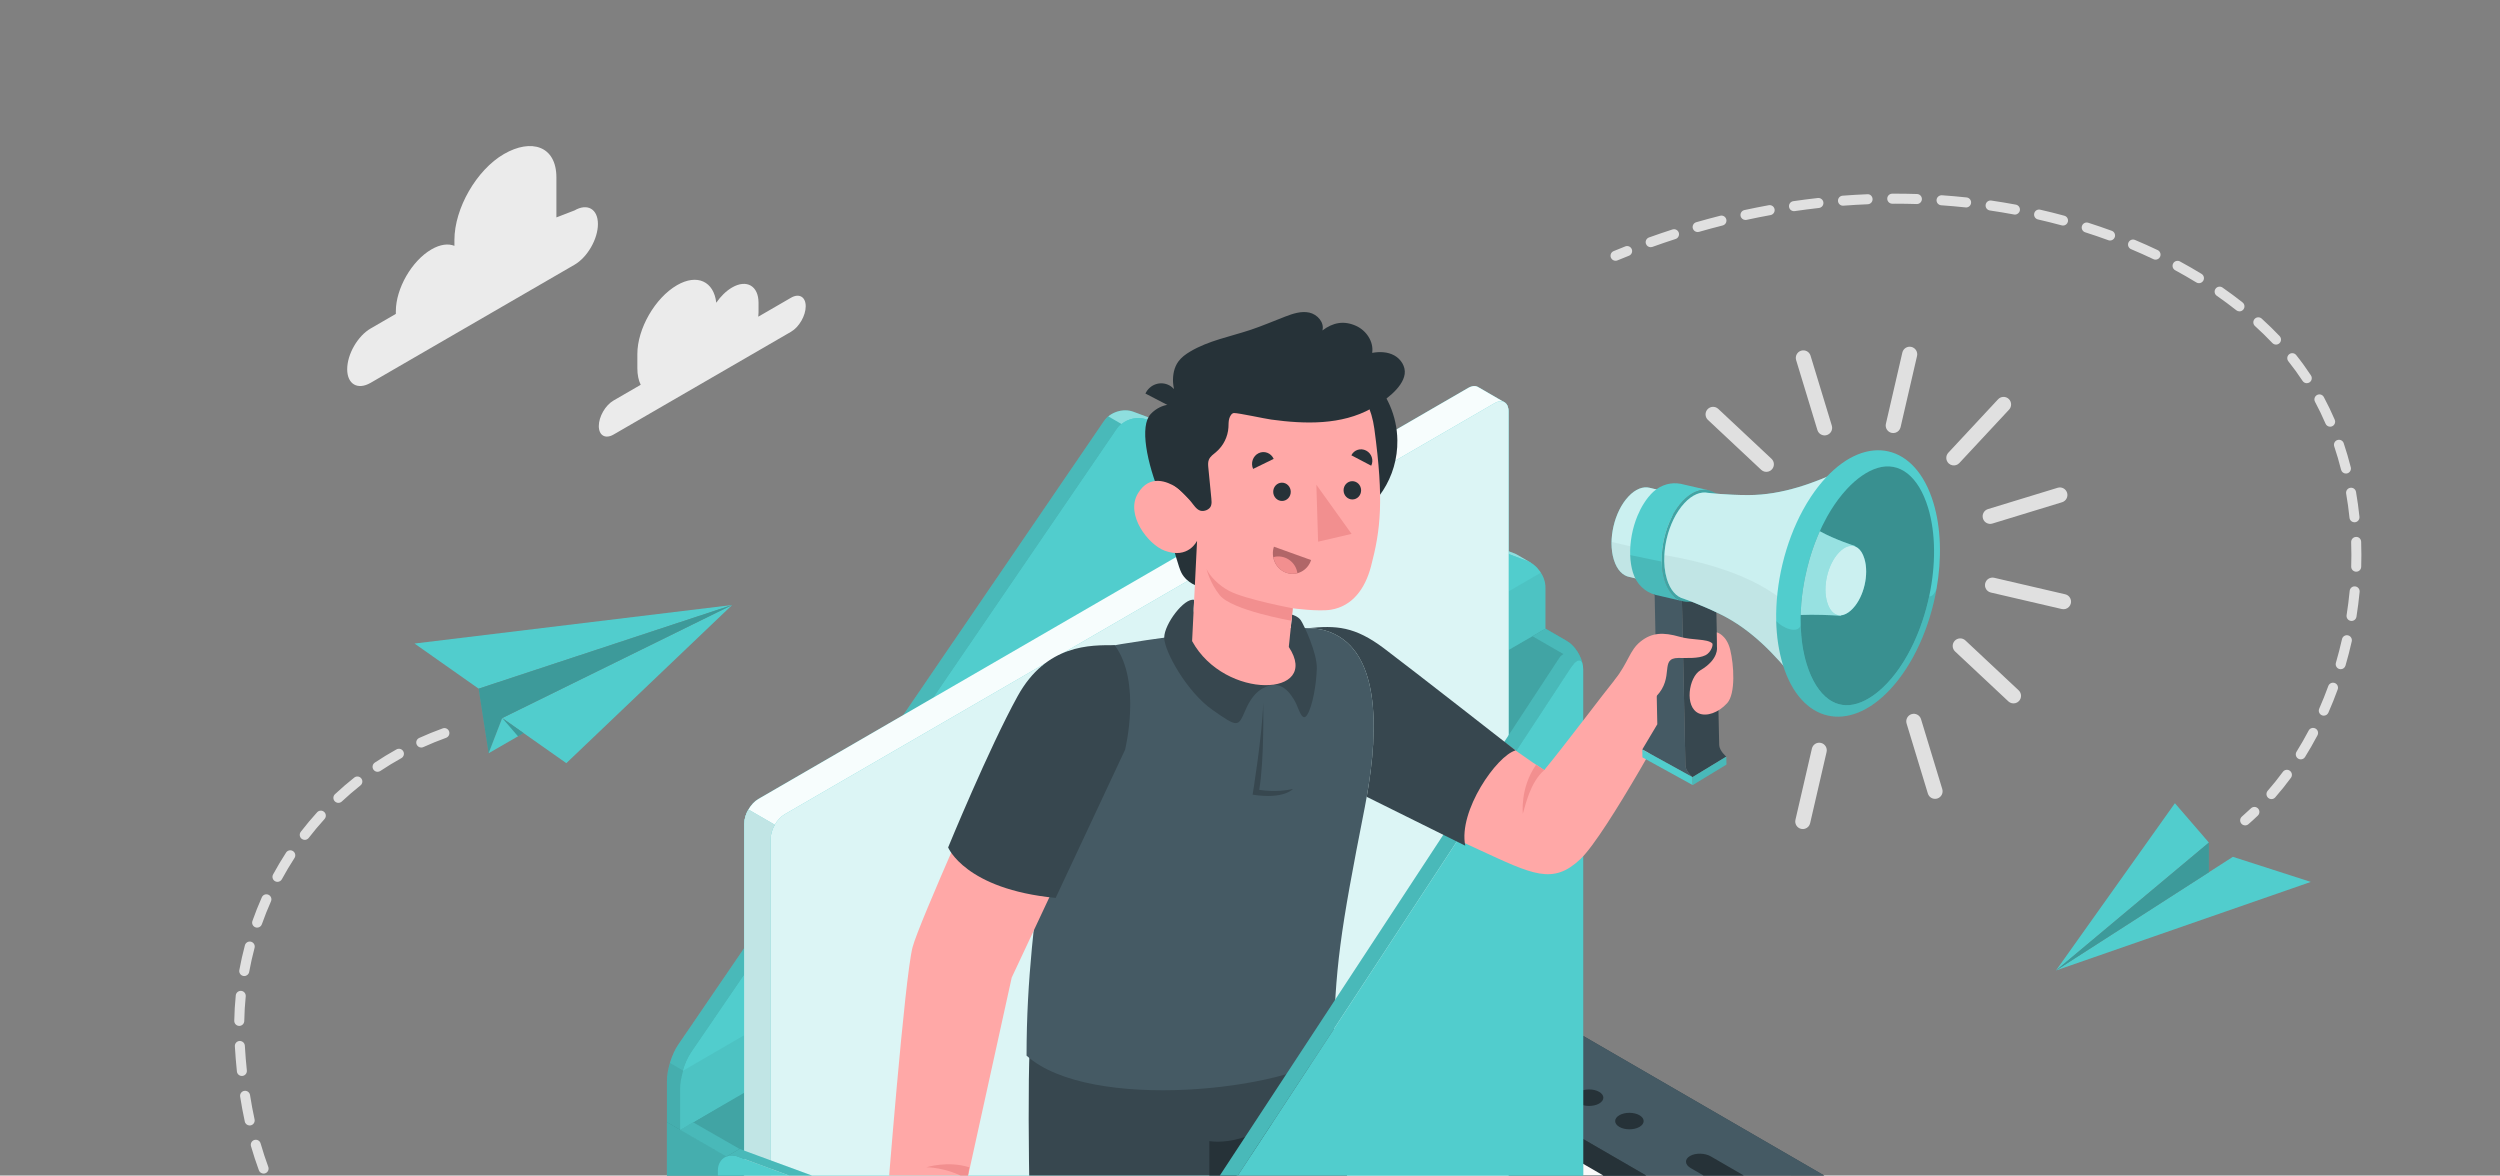 <svg width="319" height="150" viewBox="0 0 319 150" fill="none" xmlns="http://www.w3.org/2000/svg">
    <rect x="0" y="0" width="319" height="150" fill="#808080" stroke="none"/>
    <g clip-path="url(#clip0_391_1292)">
        <path d="M106.438 279.459L24.31 232.003C22.578 230.999 22.578 229.373 24.31 228.369L190.986 131.875C192.718 130.872 195.527 130.872 197.259 131.875L279.388 179.332C281.12 180.335 281.12 181.962 279.388 182.965L112.712 279.459C110.979 280.463 108.17 280.463 106.438 279.459Z" fill="#E0E0E0"/>
        <path d="M100.934 37.99L96.754 40.411C96.774 40.224 96.789 40.038 96.789 39.856V38.642C96.789 36.48 95.276 35.604 93.41 36.685C92.654 37.122 91.958 37.816 91.395 38.628C91.09 35.91 88.964 34.897 86.381 36.392C83.59 38.009 81.326 41.942 81.326 45.176V46.994C81.326 47.831 81.48 48.537 81.754 49.099L78.282 51.11C77.246 51.71 76.407 53.168 76.407 54.367C76.407 55.566 77.246 56.052 78.282 55.453L100.934 42.334C101.97 41.734 102.809 40.276 102.809 39.077C102.809 37.877 101.97 37.391 100.934 37.99Z" fill="#EBEBEB"/>
        <path d="M73.302 26.852L70.997 27.742V22.646C70.997 18.607 67.785 17.638 64.298 19.658C60.81 21.678 57.983 26.59 57.983 30.629V31.369C57.192 31.052 56.17 31.175 55.053 31.822C52.543 33.275 50.509 36.81 50.509 39.717V40.053L47.294 41.915C45.642 42.872 44.302 45.2 44.302 47.114C44.302 49.028 45.642 49.804 47.294 48.847L73.303 33.784C74.955 32.827 76.295 30.499 76.295 28.585C76.295 26.671 74.955 25.895 73.302 26.852Z" fill="#EBEBEB"/>
        <path d="M29.74 228.973L106.099 273.188C108.577 274.624 111.497 274.654 114.065 273.338L267.795 184.299C270.217 182.896 272.18 179.759 272.181 177.291C272.182 174.824 270.219 171.687 267.797 170.285L191.721 126.225C189.309 124.827 185.363 124.827 182.95 126.225L29.74 214.959C27.319 216.362 25.355 219.499 25.355 221.966C25.355 224.433 27.319 227.571 29.74 228.973Z" fill="#37474F"/>
        <path d="M107.915 265.31C110.042 266.541 113.522 266.541 115.648 265.31L267.815 177.182C271.087 175.288 271.087 172.187 267.815 170.292L191.727 126.225C189.316 124.827 185.369 124.827 182.957 126.225L29.747 214.959C27.336 216.356 27.336 218.642 29.747 220.039L107.915 265.31Z" fill="#455A64"/>
        <path d="M115.305 256.437C117.606 257.77 121.338 257.77 123.639 256.437L254.574 180.604C256.875 179.271 256.875 177.11 254.574 175.777L182.997 134.327C180.705 132.999 176.954 132.999 174.663 134.327L43.727 210.16C41.435 211.488 41.435 213.66 43.727 214.987L115.305 256.437Z" fill="#37474F"/>
        <path d="M179.083 133.345C180.508 133.38 181.915 133.7 182.997 134.327L254.574 175.777C256.875 177.11 256.875 179.272 254.574 180.604L240.386 188.822L179.083 149.553V133.345Z" fill="#263238"/>
        <path d="M174.613 137.465C176.905 136.137 180.655 136.137 182.947 137.465L254.525 178.915C254.98 179.178 255.338 179.476 255.613 179.791C255.345 180.083 255 180.358 254.574 180.603L123.639 256.436C121.338 257.769 117.606 257.769 115.305 256.436L43.727 214.987C43.278 214.726 42.919 214.433 42.647 214.121C42.913 213.825 43.25 213.546 43.678 213.298L174.613 137.465Z" fill="#FAFAFA"/>
        <path d="M228.41 156.39L215.725 149.043C214.968 148.604 214.93 147.915 215.64 147.505C216.35 147.093 217.54 147.115 218.296 147.554L230.982 154.901C231.738 155.339 231.776 156.028 231.066 156.439C230.356 156.85 229.168 156.828 228.41 156.39Z" fill="#263238"/>
        <path d="M206.627 143.793C205.917 143.381 205.917 142.715 206.627 142.303C207.337 141.892 208.488 141.892 209.198 142.303C209.908 142.715 209.908 143.381 209.198 143.793C208.488 144.203 207.337 144.203 206.627 143.793Z" fill="#263238"/>
        <path d="M201.485 140.81C200.775 140.399 200.775 139.732 201.485 139.321C202.195 138.91 203.346 138.91 204.056 139.321C204.766 139.732 204.766 140.399 204.056 140.81C203.346 141.221 202.195 141.221 201.485 140.81Z" fill="#263238"/>
        <path d="M85.103 143.186L195.514 79.241L199.932 81.799C201.074 82.461 202.009 84.085 202.009 85.408V167.111C202.009 168.434 201.074 170.059 199.932 170.72L93.676 232.26C92.534 232.921 90.664 232.921 89.522 232.26L87.181 230.904C86.039 230.242 85.104 228.619 85.104 227.295L85.103 143.186Z" fill="#51CDCD"/>
        <path opacity="0.2" d="M85.103 143.186L195.514 79.241L199.932 81.799C201.074 82.461 202.009 84.085 202.009 85.408V167.111C202.009 168.434 201.074 170.059 199.932 170.72L93.676 232.26C92.534 232.921 90.664 232.921 89.522 232.26L87.181 230.904C86.039 230.242 85.104 228.619 85.104 227.295L85.103 143.186Z" fill="black"/>
        <path d="M194.905 72.058L195.357 71.812L193.641 70.812V70.814C193.494 70.727 193.342 70.653 193.186 70.595L144.594 52.533C143.308 52.055 141.637 52.588 140.862 53.723L86.506 133.351C85.732 134.486 85.103 136.521 85.103 137.896C85.103 140.172 85.103 143.185 85.103 143.185L86.788 144.167L195.514 79.24V73.951C195.514 73.308 195.28 72.639 194.905 72.058Z" fill="#51CDCD"/>
        <path opacity="0.1" d="M143.113 54.109C142.898 54.275 142.707 54.483 142.55 54.707L88.19 134.332C87.793 134.921 87.428 135.752 87.18 136.607L85.491 135.627C85.616 135.212 85.764 134.805 85.93 134.423C85.939 134.406 85.939 134.398 85.947 134.39C86.022 134.224 86.096 134.066 86.178 133.908C86.195 133.883 86.203 133.858 86.22 133.833C86.311 133.658 86.41 133.493 86.51 133.351L140.861 53.726C140.944 53.601 141.035 53.502 141.135 53.394C141.226 53.303 141.325 53.212 141.424 53.128L143.113 54.109Z" fill="black"/>
        <path opacity="0.35" d="M195.338 71.804C195.188 71.713 195.032 71.638 194.874 71.58L146.275 53.511C145.248 53.129 143.974 53.395 143.113 54.109L141.424 53.129C142.293 52.423 143.56 52.149 144.594 52.531L193.185 70.592C193.343 70.65 193.491 70.725 193.641 70.816L195.338 71.804Z" fill="white"/>
        <path d="M86.216 133.83C86.31 133.658 86.406 133.497 86.506 133.351C86.407 133.497 86.31 133.658 86.216 133.83Z" fill="#51CDCD"/>
        <path d="M141.135 53.395C141.226 53.301 141.324 53.213 141.426 53.129C141.324 53.212 141.225 53.298 141.135 53.395Z" fill="#51CDCD"/>
        <path d="M85.488 135.629C85.613 135.211 85.763 134.801 85.93 134.42C85.762 134.801 85.613 135.211 85.488 135.629Z" fill="#51CDCD"/>
        <path d="M85.944 134.386C86.018 134.219 86.097 134.062 86.177 133.91C86.097 134.062 86.018 134.219 85.944 134.386Z" fill="#51CDCD"/>
        <path opacity="0.2" d="M140.862 53.723C140.942 53.605 141.038 53.499 141.135 53.395C141.036 53.496 140.942 53.605 140.862 53.723Z" fill="black"/>
        <path d="M142.547 54.704L88.191 134.332C87.416 135.468 86.788 137.503 86.788 138.878C86.788 141.154 86.788 144.166 86.788 144.166L197.199 80.217L197.198 74.933C197.198 73.557 196.156 72.054 194.869 71.576L146.277 53.514C144.993 53.036 143.322 53.569 142.547 54.704Z" fill="#51CDCD"/>
        <path opacity="0.05" d="M197.199 74.933C197.199 74.301 196.972 73.645 196.609 73.071L87.18 136.606C87.18 136.606 87.174 136.616 87.169 136.623C86.934 137.412 86.788 138.22 86.788 138.878C86.788 141.154 86.788 144.166 86.788 144.166L197.199 80.217L197.199 74.933Z" fill="black"/>
        <path d="M192.483 52.489C192.483 51.92 192.285 51.519 191.965 51.329C191.64 51.137 188.92 49.565 188.595 49.378C188.271 49.19 187.823 49.217 187.328 49.504L96.765 101.952C95.776 102.525 94.973 103.919 94.973 105.065L94.974 213.863C94.974 214.436 95.174 214.839 95.498 215.027C95.822 215.215 98.537 216.787 98.862 216.975C99.186 217.162 99.634 217.135 100.129 216.848L190.692 164.4C191.682 163.826 192.484 162.432 192.484 161.286L192.483 52.489Z" fill="#51CDCD"/>
        <path opacity="0.95" d="M192.483 52.489C192.483 51.92 192.285 51.519 191.965 51.329C191.64 51.137 188.92 49.565 188.595 49.378C188.271 49.19 187.823 49.217 187.328 49.504L96.765 101.952C95.776 102.525 94.973 103.919 94.973 105.065L94.974 213.863C94.974 214.436 95.174 214.839 95.498 215.027C95.822 215.215 98.537 216.787 98.862 216.975C99.186 217.162 99.634 217.135 100.129 216.848L190.692 164.4C191.682 163.826 192.484 162.432 192.484 161.286L192.483 52.489Z" fill="white"/>
        <path d="M100.128 216.849L190.691 164.4C191.681 163.827 192.483 162.433 192.483 161.287L192.483 52.489C192.483 51.343 191.68 50.877 190.691 51.451L100.128 103.899C99.138 104.472 98.336 105.866 98.336 107.012L98.336 215.81C98.336 216.958 99.139 217.422 100.128 216.849Z" fill="#51CDCD"/>
        <path opacity="0.8" d="M100.128 216.849L190.691 164.4C191.681 163.827 192.483 162.433 192.483 161.287L192.483 52.489C192.483 51.343 191.68 50.877 190.691 51.451L100.128 103.899C99.138 104.472 98.336 105.866 98.336 107.012L98.336 215.81C98.336 216.958 99.139 217.422 100.128 216.849Z" fill="white"/>
        <path d="M98.333 215.81C98.333 216.317 98.491 216.69 98.755 216.907C98.151 216.566 95.8 215.196 95.502 215.03C95.171 214.839 94.973 214.441 94.973 213.868V105.063C94.973 104.491 95.171 103.86 95.502 103.294L98.863 105.237C98.532 105.802 98.334 106.441 98.334 107.015V215.81H98.333Z" fill="#51CDCD"/>
        <path opacity="0.7" d="M98.333 215.81C98.333 216.317 98.491 216.69 98.755 216.907C98.151 216.566 95.8 215.196 95.502 215.03C95.171 214.839 94.973 214.441 94.973 213.868V105.063C94.973 104.491 95.171 103.86 95.502 103.294L98.863 105.237C98.532 105.802 98.334 106.441 98.334 107.015V215.81H98.333Z" fill="white"/>
        <path opacity="0.05" d="M98.333 215.81C98.333 216.317 98.491 216.69 98.755 216.907C98.151 216.566 95.8 215.196 95.502 215.03C95.171 214.839 94.973 214.441 94.973 213.868V105.063C94.973 104.491 95.171 103.86 95.502 103.294L98.863 105.237C98.532 105.802 98.334 106.441 98.334 107.015V215.81H98.333Z" fill="black"/>
        <path d="M131.385 133.583C130.986 143.704 131.665 165.394 131.665 165.394C131.665 165.394 142.36 168.637 149.631 167.427C156.903 166.218 172.451 155.17 172.451 155.17L169.86 131.697L131.385 133.583Z" fill="#37474F"/>
        <path d="M156.216 165.025L157.953 148.493C164.769 144.416 166.988 138.772 166.988 138.772C160.784 146.92 154.312 145.601 154.312 145.601V165.9C154.931 165.632 155.568 165.34 156.216 165.025Z" fill="#263238"/>
        <path d="M174.131 103.088C175.863 94.279 176.648 82.573 169.008 80.424C167.018 79.865 161.952 80.253 161.952 80.253L153.715 80.664C149.128 81.251 142.694 82.165 141.009 82.581C136.584 83.673 135.27 90.924 133.286 106.991C132.044 117.052 130.988 124.906 130.988 134.698C139.08 141.976 164.373 139.11 170.129 134.376C170.367 123.278 170.97 119.161 174.131 103.088Z" fill="#455A64"/>
        <path d="M152.318 77.663C152.239 79.272 154.085 81.987 156.908 83.892C159.732 85.798 162.166 86.57 162.475 87.366C161.135 87.618 159.924 88.284 158.926 90.592C157.974 92.796 157.983 92.867 154.723 90.592C151.464 88.317 148.548 83.096 148.555 81.358C148.562 79.619 151.117 76.254 152.372 76.54L152.318 77.663Z" fill="#37474F"/>
        <path d="M162.475 87.366C163.429 86.32 164.334 83.689 164.45 82.553C164.566 81.416 164.867 78.429 164.867 78.429C164.867 78.429 165.643 78.63 165.995 79.163C166.348 79.697 168.082 83.293 168.026 85.302C167.969 87.31 167.5 90.025 166.824 91.171C166.147 92.316 165.693 90.296 165.252 89.513C164.677 88.496 163.889 87.393 162.475 87.366Z" fill="#37474F"/>
        <path d="M161.185 89.67C161.185 89.67 161.342 96.924 160.677 100.781C160.677 100.781 162.853 101.181 164.979 100.665C164.979 100.665 163.875 102.028 159.832 101.402C159.831 101.402 161.075 93.83 161.185 89.67Z" fill="#37474F"/>
        <path d="M178.304 56.175C178.21 49.818 172.997 44.741 166.66 44.835C160.731 44.923 155.921 49.507 155.402 55.302L150.191 51.583C150.191 51.583 148.29 51.285 146.835 52.822C145.408 54.33 146.286 58.969 148.157 63.498C148.157 63.498 150.039 71.766 150.765 73.118C151.491 74.471 152.955 74.836 152.955 74.836L152.775 69.805L173.621 68.303L171.558 66.831C175.592 64.999 178.373 60.901 178.304 56.175Z" fill="#263238"/>
        <path d="M152.472 63.818C151.813 64.227 151.212 62.828 150.013 62.111C148.994 61.501 146.704 60.431 145.193 62.968C143.567 65.701 146.519 69.48 148.587 70.258C151.649 71.411 152.745 69.003 152.745 69.003L152.113 81.804C156.283 89.423 168.657 88.932 164.45 82.552L164.955 77.616C164.955 77.616 168.252 78.068 169.853 77.795C172.518 77.342 174.166 75.203 174.934 72.292C176.166 67.615 176.605 63.848 175.366 54.705C174.008 44.685 162.367 44.753 156.14 48.814C149.913 52.877 152.472 63.818 152.472 63.818Z" fill="#FFA8A7"/>
        <path d="M177.908 45.35C177.062 44.888 176.04 44.852 175.091 45.026C175.305 43.585 174.331 42.172 173.052 41.589C171.503 40.883 170.103 41.133 168.739 42.167C169.021 41.149 168.098 40.113 167.069 39.887C166.04 39.662 164.981 40.017 163.998 40.394C162.534 40.956 161.093 41.58 159.607 42.078C156.987 42.956 154.199 43.457 151.829 44.881C151.27 45.217 150.73 45.612 150.349 46.143C149.815 46.884 149.637 47.837 149.679 48.751C149.693 49.055 149.743 49.353 149.805 49.647C149.629 49.455 149.425 49.286 149.184 49.16C148.064 48.579 146.709 49.051 146.156 50.215L150.103 52.266C150.005 53.063 149.906 53.86 149.826 54.66C149.614 56.771 149.205 59.231 149.681 61.331C149.734 61.569 149.774 61.845 149.938 62.036C149.938 62.036 150.958 62.778 151.991 64.039C152.296 64.412 152.665 65.014 153.16 65.161C153.652 65.307 154.349 65.03 154.524 64.537C154.628 64.241 154.599 63.917 154.568 63.605C154.441 62.303 154.313 61.003 154.185 59.702C154.152 59.354 154.119 58.991 154.249 58.667C154.422 58.232 154.845 57.959 155.2 57.654C156.106 56.877 156.679 55.722 156.749 54.528C156.771 54.153 156.746 53.769 156.854 53.409C156.935 53.133 157.152 52.704 157.465 52.703C158.073 52.701 161.378 53.423 162.208 53.537C166.531 54.131 171.176 54.246 174.99 52.118C176.475 51.29 178.978 49.571 179.238 47.729C179.372 46.77 178.754 45.813 177.908 45.35Z" fill="#263238"/>
        <path d="M164.956 77.616C164.956 77.616 158.977 76.5 156.877 75.419C155.472 74.696 154.303 73.425 153.954 72.603C153.954 72.603 154.371 74.372 155.641 75.951C157.194 77.883 164.793 79.207 164.793 79.207L164.956 77.616Z" fill="#F28F8F"/>
        <path d="M164.7 62.742C164.71 63.386 164.216 63.915 163.598 63.922C162.98 63.93 162.471 63.413 162.462 62.769C162.452 62.124 162.945 61.596 163.563 61.589C164.182 61.581 164.691 62.098 164.7 62.742Z" fill="#263238"/>
        <path d="M162.523 58.554L159.897 59.834C159.559 59.079 159.873 58.18 160.598 57.827C161.323 57.473 162.185 57.799 162.523 58.554Z" fill="#263238"/>
        <path d="M162.553 69.757L167.298 71.464C166.851 72.827 165.426 73.551 164.116 73.08C162.805 72.609 162.106 71.121 162.553 69.757Z" fill="#B16668"/>
        <path d="M165.55 73.14C165.361 71.792 164.127 70.845 162.779 71.022C162.674 71.036 162.575 71.067 162.475 71.093C162.64 71.983 163.235 72.763 164.116 73.08C164.596 73.252 165.092 73.261 165.55 73.14Z" fill="#F28F8F"/>
        <path d="M174.968 59.424L172.433 58.096C172.777 57.399 173.623 57.131 174.323 57.497C175.023 57.864 175.312 58.726 174.968 59.424Z" fill="#263238"/>
        <path d="M173.678 62.551C173.688 63.196 173.194 63.724 172.576 63.731C171.958 63.739 171.448 63.223 171.44 62.578C171.43 61.934 171.924 61.406 172.541 61.398C173.16 61.39 173.669 61.907 173.678 62.551Z" fill="#263238"/>
        <path d="M167.967 61.853L168.19 69.118L172.461 68.122L167.967 61.853Z" fill="#F28F8F"/>
        <path d="M201.971 84.886H201.963C201.863 84.288 201.549 84.123 201.144 84.404C200.986 84.512 200.804 84.695 200.614 84.953L200.382 85.276L154.978 154.521L148.199 163.995C147.437 165.075 145.765 165.698 144.466 165.399L138.613 164.004L93.938 147.505C93.615 147.43 93.309 147.422 93.027 147.472C92.911 147.497 92.796 147.53 92.688 147.58L94.372 146.603L137.204 162.35L142.843 164.369C144.134 164.676 145.807 164.053 146.577 162.965L153.356 153.499L198.983 83.931C199.133 83.724 199.314 83.574 199.497 83.458L195.548 81.174L197.204 80.219L199.936 81.797C200.928 82.379 201.764 83.682 201.971 84.886Z" fill="#51CDCD"/>
        <path opacity="0.1" d="M199.931 81.793L197.199 80.216L195.544 81.171L199.492 83.454C199.496 83.457 199.499 83.459 199.502 83.462L199.495 83.458C199.297 83.584 199.122 83.737 198.981 83.932L153.351 153.496L153.285 153.587V153.596L154.973 154.517L200.377 85.273L200.609 84.949C200.799 84.692 200.981 84.509 201.138 84.401C201.544 84.119 201.859 84.285 201.958 84.883H201.966C201.761 83.678 200.925 82.374 199.931 81.793Z" fill="black"/>
        <path d="M94.844 148.83L85.103 143.187L85.104 227.295C85.104 228.619 86.039 230.243 87.181 230.904L89.522 232.26C90.664 232.922 92.534 232.922 93.676 232.26L94.844 231.583V148.83Z" fill="#51CDCD"/>
        <path opacity="0.15" d="M94.844 148.83L85.103 143.187L85.104 227.295C85.104 228.619 86.039 230.243 87.181 230.904L89.522 232.26C90.664 232.922 92.534 232.922 93.676 232.26L94.844 231.583V148.83Z" fill="black"/>
        <path d="M202.012 85.409V167.11C202.012 167.8 201.764 168.555 201.367 169.219C201.036 169.767 200.622 170.257 200.15 170.589L200.067 170.631C200.017 170.664 199.984 170.698 199.935 170.722L93.681 232.253L93.664 232.262C93.11 232.577 92.613 232.619 92.248 232.428C91.926 232.262 91.702 231.922 91.628 231.432C91.611 231.315 91.603 231.191 91.603 231.058V149.349C91.603 148.029 92.638 147.199 93.937 147.506L138.613 164.004L144.465 165.4C145.765 165.698 147.437 165.076 148.198 163.996L154.978 154.522L200.382 85.277L200.613 84.954C201.383 83.881 202.012 84.081 202.012 85.409Z" fill="#51CDCD"/>
        <path opacity="0.15" d="M85.491 135.627L87.18 136.607C86.94 137.404 86.79 138.218 86.79 138.882C86.79 141.157 86.79 144.163 86.79 144.163L85.102 143.183C85.102 143.183 85.102 140.169 85.102 137.894C85.102 137.238 85.251 136.424 85.491 135.627Z" fill="black"/>
        <path d="M94.371 146.603L92.687 147.579L90.982 146.591L86.785 144.166L88.416 143.195L94.371 146.603Z" fill="#51CDCD"/>
        <path opacity="0.1" d="M94.446 146.635L88.416 143.196L86.785 144.167L90.982 146.592L92.687 147.58L92.705 147.57C92.807 147.525 92.915 147.491 93.024 147.468C93.306 147.419 93.612 147.427 93.935 147.502L97.329 148.758L136.328 163.16L136.938 162.252L94.446 146.635Z" fill="black"/>
        <path d="M141.008 82.581C135.595 82.972 131.884 84.264 128.395 92.672C126.14 98.108 117.299 117.64 116.443 120.868C115.437 124.66 113.177 153.478 113.177 153.478L118.343 155.422C118.343 155.422 116.573 161.624 115.079 165.167C113.356 169.252 121.769 168.396 124.471 164.682C127.181 160.956 129.015 155.998 127.539 154.255C125.587 151.95 123.438 150.449 123.438 150.449L129.094 124.739L140.953 99.448C140.953 99.448 146.903 87.017 141.008 82.581Z" fill="#FFA8A7"/>
        <path d="M123.438 150.449C120.673 148.885 118.197 148.949 118.197 148.949C118.197 148.949 120.913 148.075 123.684 148.948L123.438 150.449Z" fill="#F28F8F"/>
        <path d="M142.237 82.331C139.197 82.306 133.525 82.169 129.852 88.826C126.178 95.483 120.982 108.132 120.982 108.132C120.982 108.132 123.142 113.462 134.702 114.575L143.557 95.674C143.557 95.674 145.713 87.001 142.237 82.331Z" fill="#37474F"/>
        <path d="M181.459 86.696C186.025 90.307 193.442 95.988 197.047 98.262C199.772 94.954 204.785 88.263 206.001 86.797C207.548 84.934 212.432 81.891 212.432 81.891L214.277 89.313C214.277 89.313 205.016 106.448 201.661 109.62C198.125 112.962 195.567 111.576 188.657 108.399C182.13 105.398 175.043 101.677 175.043 101.677C176.447 89.222 175.495 82.475 169.563 80.375C173.551 80.872 177.627 83.666 181.459 86.696Z" fill="#FFA8A7"/>
        <path d="M193.386 95.755C190.999 96.413 186.065 103.455 186.966 107.91L174.395 101.677C175.917 93.079 176.244 82.459 169.008 80.424C168.472 80.27 167.713 80.193 166.89 80.155C170.495 79.796 172.848 79.902 176.624 82.75C180.402 85.598 193.386 95.755 193.386 95.755Z" fill="#37474F"/>
        <path d="M197.047 98.262C195.246 99.845 194.663 102.702 194.314 103.832C194.314 103.832 193.939 100.531 196.006 97.582L197.047 98.262Z" fill="#F28F8F"/>
        <path d="M214.549 73.587L218.857 70.965C218.857 70.965 219.353 94.29 219.369 95.048C219.385 95.806 220.273 96.546 220.273 96.546L215.964 99.165C215.964 99.165 215.076 98.425 215.06 97.668C215.044 96.91 214.549 73.587 214.549 73.587Z" fill="#37474F"/>
        <path d="M219.064 80.686C219.064 80.686 220.301 80.982 220.775 82.907C221.248 84.833 221.486 88.512 220.384 89.724C219.281 90.936 217.775 91.465 216.774 91.029C214.902 90.214 215.472 86.404 216.972 85.526C219.369 84.121 219.082 82.575 219.082 82.575L219.064 80.686Z" fill="#FFA8A7"/>
        <path d="M209.245 73.658L211.134 75.968L211.473 92.416L209.555 95.632L215.964 99.164C215.404 98.678 215.114 98.178 215.06 97.667L214.613 76.615L209.245 73.658Z" fill="#455A64"/>
        <path d="M209.556 95.632L209.577 96.643L215.986 100.176L215.965 99.166L209.556 95.632Z" fill="#51CDCD"/>
        <path d="M215.986 100.176L220.294 97.557L220.273 96.547L215.965 99.166L215.986 100.176Z" fill="#51CDCD"/>
        <path opacity="0.1" d="M215.986 100.176L220.294 97.557L220.273 96.547L215.965 99.166L215.986 100.176Z" fill="black"/>
        <path d="M210.499 62.243C209.661 62.035 208.69 62.389 207.791 63.355L207.758 63.39C205.98 65.299 205.155 68.874 205.914 71.373L205.929 71.419C206.322 72.714 207.064 73.464 207.934 73.623L211.66 74.523L213.943 63.077L210.499 62.243Z" fill="#51CDCD"/>
        <path opacity="0.7" d="M210.499 62.243C209.661 62.035 208.69 62.389 207.791 63.355L207.758 63.39C205.98 65.299 205.155 68.874 205.914 71.373L205.929 71.419C206.322 72.714 207.064 73.464 207.934 73.623L211.66 74.523L213.943 63.077L210.499 62.243Z" fill="white"/>
        <path opacity="0.05" d="M207.934 73.623L211.66 74.522L212.417 70.728L205.638 69.153C205.623 69.935 205.708 70.694 205.915 71.372L205.929 71.418C206.322 72.713 207.064 73.464 207.934 73.623Z" fill="black"/>
        <path d="M218.052 62.564L218.051 62.567C217.109 62.35 216.036 62.699 215.016 63.652C214.909 63.75 214.802 63.857 214.695 63.971C214.57 64.106 214.45 64.244 214.334 64.392C214.14 64.634 213.957 64.89 213.786 65.163C213.472 65.658 213.195 66.198 212.96 66.768C212.33 68.299 211.995 70.036 212.032 71.659C212.052 72.477 212.166 73.264 212.384 73.984C212.849 75.511 213.701 76.438 214.71 76.706L211.163 75.885L211.165 75.877C209.907 75.527 208.817 74.549 208.361 73.047C208.152 72.36 208.038 71.609 208.013 70.831C207.957 69.178 208.292 67.397 208.937 65.833C209.173 65.263 209.448 64.721 209.764 64.228C209.935 63.955 210.116 63.697 210.311 63.457C210.428 63.309 210.549 63.168 210.673 63.036C210.777 62.923 210.887 62.817 210.998 62.718C212.018 61.816 213.276 61.515 214.432 61.73L214.434 61.728L214.532 61.749C214.573 61.76 214.616 61.769 214.658 61.781L218.052 62.564Z" fill="#51CDCD"/>
        <path opacity="0.1" d="M211.163 75.885L211.165 75.877C209.907 75.528 208.817 74.55 208.361 73.047C208.152 72.36 208.038 71.609 208.013 70.831L212.033 71.658C212.053 72.477 212.166 73.264 212.385 73.983C212.85 75.51 213.701 76.437 214.711 76.705L211.163 75.885Z" fill="black"/>
        <path d="M220.458 65.311C221.411 68.446 220.377 72.927 218.147 75.321C217.027 76.526 215.815 76.974 214.767 76.72C214.748 76.717 214.729 76.712 214.709 76.706C213.7 76.438 212.848 75.511 212.384 73.984C211.431 70.848 212.465 66.367 214.695 63.971C215.807 62.777 217.009 62.326 218.05 62.566C219.095 62.806 219.981 63.74 220.458 65.311Z" fill="#51CDCD"/>
        <path opacity="0.2" d="M220.458 65.311C221.411 68.446 220.377 72.927 218.147 75.321C217.027 76.526 215.815 76.974 214.767 76.72C214.748 76.717 214.729 76.712 214.709 76.706C213.7 76.438 212.848 75.511 212.384 73.984C211.431 70.848 212.465 66.367 214.695 63.971C215.807 62.777 217.009 62.326 218.05 62.566C219.095 62.806 219.981 63.74 220.458 65.311Z" fill="black"/>
        <path d="M235.234 59.906C235.234 59.906 231.065 63.962 229.073 72.588C228.682 74.282 228.443 75.857 228.313 77.291C227.778 83.156 229.046 86.696 229.046 86.696C226.473 83.528 223.503 80.34 219.575 78.405C217.143 77.207 214.86 76.402 214.86 76.402L214.861 76.398C213.909 76.175 213.126 75.296 212.698 73.887C212.416 72.959 212.315 71.908 212.375 70.829C212.409 70.147 212.508 69.453 212.665 68.773C213.07 67.018 213.86 65.353 214.936 64.196C215.939 63.119 217.027 62.676 217.98 62.895L217.981 62.891C217.981 62.891 220.385 63.175 223.093 63.172C227.469 63.168 231.534 61.616 235.234 59.906Z" fill="#51CDCD"/>
        <path opacity="0.7" d="M235.234 59.906C235.234 59.906 231.065 63.962 229.073 72.588C228.682 74.282 228.443 75.857 228.313 77.291C227.778 83.156 229.046 86.696 229.046 86.696C226.473 83.528 223.503 80.34 219.575 78.405C217.143 77.207 214.86 76.402 214.86 76.402L214.861 76.398C213.909 76.175 213.126 75.296 212.698 73.887C212.416 72.959 212.315 71.908 212.375 70.829C212.409 70.147 212.508 69.453 212.665 68.773C213.07 67.018 213.86 65.353 214.936 64.196C215.939 63.119 217.027 62.676 217.98 62.895L217.981 62.891C217.981 62.891 220.385 63.175 223.093 63.172C227.469 63.168 231.534 61.616 235.234 59.906Z" fill="white"/>
        <path opacity="0.05" d="M228.313 77.29C227.778 83.156 229.046 86.696 229.046 86.696C226.473 83.527 223.503 80.34 219.575 78.405C217.143 77.207 214.86 76.402 214.86 76.402L214.861 76.398C213.909 76.174 213.126 75.296 212.698 73.886C212.416 72.958 212.315 71.908 212.375 70.829C216.692 71.566 223.807 73.182 228.313 77.29Z" fill="black"/>
        <path d="M246.697 64.133C247.69 67.402 247.775 71.287 247.108 75.102L247.109 75.104C246.254 79.99 244.172 84.756 241.192 87.956C235.886 93.654 229.748 92.226 227.481 84.769C226.963 83.062 226.692 81.189 226.645 79.246C226.533 74.46 227.784 69.25 230.059 65.076C230.379 64.487 230.719 63.921 231.079 63.378C231.228 63.152 231.383 62.93 231.539 62.713L231.541 62.712C231.764 62.403 231.991 62.103 232.228 61.815C232.473 61.515 232.724 61.223 232.983 60.946C238.29 55.248 244.43 56.673 246.697 64.133Z" fill="#51CDCD"/>
        <path opacity="0.1" d="M247.109 75.103C246.254 79.99 244.172 84.756 241.192 87.956C235.886 93.654 229.748 92.226 227.481 84.769C226.963 83.062 226.692 81.189 226.645 79.246L226.647 79.246C227.376 80.077 229.36 80.975 229.767 79.796C229.817 81.534 230.061 83.194 230.516 84.692C231.168 86.835 232.17 88.419 233.414 89.276C234.476 90.005 235.681 90.173 236.993 89.769C238.27 89.381 239.61 88.455 240.872 87.103C243.407 84.381 245.261 80.316 246.165 76.076C246.165 76.076 246.669 76.295 247.109 75.103Z" fill="black"/>
        <path d="M246.026 64.793C247.027 68.086 247.004 72.157 246.166 76.077C245.263 80.316 243.408 84.382 240.873 87.104C239.611 88.456 238.271 89.382 236.995 89.77C235.682 90.174 234.477 90.006 233.415 89.277C232.171 88.42 231.17 86.837 230.518 84.693C230.062 83.195 229.818 81.535 229.769 79.797C229.749 79.141 229.757 78.474 229.793 77.8C229.854 76.628 229.996 75.432 230.216 74.249C230.261 74.005 230.308 73.763 230.359 73.522C230.441 73.121 230.532 72.719 230.634 72.323C230.976 70.964 231.419 69.635 231.948 68.376C231.953 68.363 231.961 68.347 231.967 68.332C232.321 67.494 232.712 66.689 233.137 65.926C233.444 65.377 233.77 64.852 234.112 64.351C234.254 64.141 234.401 63.936 234.551 63.735C234.732 63.495 234.917 63.261 235.106 63.032C235.29 62.811 235.479 62.598 235.67 62.39C236.934 61.03 238.276 60.111 239.551 59.719C242.377 58.853 244.798 60.753 246.026 64.793Z" fill="#51CDCD"/>
        <path opacity="0.3" d="M246.026 64.793C247.027 68.086 247.004 72.157 246.166 76.077C245.263 80.316 243.408 84.382 240.873 87.104C239.611 88.456 238.271 89.382 236.995 89.77C235.682 90.174 234.477 90.006 233.415 89.277C232.171 88.42 231.17 86.837 230.518 84.693C230.062 83.195 229.818 81.535 229.769 79.797C229.749 79.141 229.757 78.474 229.793 77.8C229.854 76.628 229.996 75.432 230.216 74.249C230.261 74.005 230.308 73.763 230.359 73.522C230.441 73.121 230.532 72.719 230.634 72.323C230.976 70.964 231.419 69.635 231.948 68.376C231.953 68.363 231.961 68.347 231.967 68.332C232.321 67.494 232.712 66.689 233.137 65.926C233.444 65.377 233.77 64.852 234.112 64.351C234.254 64.141 234.401 63.936 234.551 63.735C234.732 63.495 234.917 63.261 235.106 63.032C235.29 62.811 235.479 62.598 235.67 62.39C236.934 61.03 238.276 60.111 239.551 59.719C242.377 58.853 244.798 60.753 246.026 64.793Z" fill="black"/>
        <path d="M236.674 69.657L234.911 78.57C233.63 78.488 231.475 78.39 229.767 78.469C229.771 78.247 229.78 78.025 229.793 77.801C229.854 76.629 229.996 75.432 230.216 74.249C230.261 74.006 230.308 73.764 230.359 73.523C230.441 73.122 230.532 72.72 230.634 72.324C230.976 70.964 231.419 69.635 231.948 68.376C231.953 68.363 231.961 68.347 231.967 68.333C232.046 68.148 232.124 67.965 232.206 67.784C234.219 68.896 236.674 69.657 236.674 69.657Z" fill="#51CDCD"/>
        <g opacity="0.4">
            <path d="M236.674 69.657L234.911 78.57C233.63 78.488 231.475 78.39 229.767 78.469C229.771 78.247 229.78 78.025 229.793 77.801C229.854 76.629 229.996 75.432 230.216 74.249C230.261 74.006 230.308 73.764 230.359 73.523C230.441 73.122 230.532 72.72 230.634 72.324C230.976 70.964 231.419 69.635 231.948 68.376C231.953 68.363 231.961 68.347 231.967 68.333C232.046 68.148 232.124 67.965 232.206 67.784C234.219 68.896 236.674 69.657 236.674 69.657Z" fill="white"/>
        </g>
        <path d="M235.247 78.445C234.323 78.728 233.543 78.148 233.162 76.892L233.15 76.854C232.55 74.882 233.204 72.05 234.608 70.543L234.635 70.514C235.009 70.112 235.414 69.837 235.804 69.717C236.728 69.434 237.508 70.014 237.889 71.27L237.901 71.308C238.5 73.281 237.846 76.112 236.443 77.62L236.415 77.649C236.041 78.05 235.637 78.326 235.247 78.445Z" fill="#51CDCD"/>
        <g opacity="0.7">
            <path d="M235.247 78.445C234.323 78.728 233.543 78.148 233.162 76.892L233.15 76.854C232.55 74.882 233.204 72.05 234.608 70.543L234.635 70.514C235.009 70.112 235.414 69.837 235.804 69.717C236.728 69.434 237.508 70.014 237.889 71.27L237.901 71.308C238.5 73.281 237.846 76.112 236.443 77.62L236.415 77.649C236.041 78.05 235.637 78.326 235.247 78.445Z" fill="white"/>
        </g>
        <path d="M233.1 55.516C232.592 55.672 232.055 55.384 231.9 54.875L229.187 45.951C229.032 45.441 229.318 44.902 229.827 44.747C230.335 44.591 230.872 44.879 231.027 45.388L233.74 54.312C233.895 54.822 233.609 55.361 233.1 55.516Z" fill="#E0E0E0"/>
        <path d="M225.668 60.167C225.349 60.265 224.99 60.194 224.73 59.95L217.934 53.582C217.545 53.218 217.525 52.608 217.887 52.218C218.248 51.83 218.858 51.808 219.247 52.171L226.043 58.539C226.431 58.904 226.452 59.513 226.089 59.903C225.97 60.031 225.824 60.12 225.668 60.167Z" fill="#E0E0E0"/>
        <path d="M230.316 105.747C230.16 105.795 229.989 105.803 229.82 105.764C229.302 105.643 228.979 105.125 229.099 104.606L231.198 95.518C231.318 94.998 231.834 94.674 232.352 94.795C232.87 94.916 233.192 95.434 233.072 95.953L230.973 105.041C230.893 105.39 230.634 105.65 230.316 105.747Z" fill="#E0E0E0"/>
        <path d="M247.194 101.892C246.686 102.047 246.149 101.76 245.994 101.25L243.282 92.326C243.127 91.817 243.412 91.277 243.921 91.122C244.429 90.966 244.966 91.254 245.122 91.764L247.834 100.687C247.989 101.197 247.703 101.737 247.194 101.892Z" fill="#E0E0E0"/>
        <path d="M257.203 89.713C256.885 89.81 256.526 89.739 256.265 89.495L249.469 83.128C249.08 82.764 249.06 82.154 249.422 81.764C249.783 81.376 250.393 81.353 250.782 81.718L257.579 88.085C257.968 88.448 257.988 89.059 257.625 89.449C257.506 89.577 257.36 89.665 257.203 89.713Z" fill="#E0E0E0"/>
        <path d="M263.584 77.695C263.428 77.743 263.257 77.751 263.087 77.712L254.028 75.606C253.51 75.486 253.188 74.967 253.308 74.448C253.428 73.928 253.944 73.606 254.462 73.726L263.521 75.831C264.039 75.951 264.361 76.47 264.241 76.989C264.161 77.338 263.902 77.598 263.584 77.695Z" fill="#E0E0E0"/>
        <path d="M263.122 64.085L254.226 66.805C253.718 66.961 253.181 66.674 253.026 66.164C252.871 65.655 253.156 65.115 253.665 64.96L262.561 62.239C263.069 62.084 263.606 62.371 263.761 62.88C263.916 63.39 263.631 63.929 263.122 64.085Z" fill="#E0E0E0"/>
        <path d="M249.591 59.348C249.272 59.446 248.913 59.375 248.653 59.131C248.264 58.767 248.244 58.157 248.606 57.767L254.954 50.95C255.314 50.561 255.924 50.539 256.313 50.903C256.701 51.267 256.722 51.877 256.359 52.267L250.012 59.084C249.893 59.213 249.747 59.3 249.591 59.348Z" fill="#E0E0E0"/>
        <path d="M241.856 55.216C241.7 55.264 241.53 55.273 241.36 55.234C240.842 55.113 240.52 54.595 240.64 54.076L242.739 44.988C242.859 44.468 243.377 44.145 243.893 44.265C244.411 44.386 244.734 44.904 244.614 45.423L242.514 54.511C242.433 54.859 242.174 55.119 241.856 55.216Z" fill="#E0E0E0"/>
        <path d="M206.001 86.798C207.836 84.464 207.906 83.003 209.336 81.859C210.766 80.715 212.206 80.641 214.334 81.254C215.938 81.716 217.82 81.485 218.47 82.082C218.654 82.206 218.366 83.241 217.613 83.612C216.706 84.058 215.242 83.949 214.162 83.955C211.702 83.969 213.719 86.388 211.352 88.843C210.345 90.604 206.001 86.798 206.001 86.798Z" fill="#FFA8A7"/>
        <path d="M262.346 123.83L284.915 109.331L294.858 112.532L262.346 123.83Z" fill="#51CDCD"/>
        <path d="M262.346 123.831L281.853 107.511L277.518 102.49L262.346 123.831Z" fill="#51CDCD"/>
        <path d="M281.853 107.511V111.298L262.346 123.831L281.853 107.511Z" fill="#51CDCD"/>
        <path opacity="0.25" d="M281.853 107.511V111.298L262.346 123.831L281.853 107.511Z" fill="black"/>
        <path d="M286.482 105.32C286.303 105.32 286.125 105.245 285.999 105.099C285.769 104.831 285.798 104.427 286.065 104.196C286.458 103.855 286.844 103.503 287.222 103.141C287.476 102.897 287.88 102.906 288.124 103.162C288.367 103.417 288.357 103.823 288.103 104.067C287.71 104.443 287.309 104.809 286.9 105.165C286.778 105.269 286.63 105.32 286.482 105.32Z" fill="#E0E0E0"/>
        <path d="M289.839 101.964C289.69 101.964 289.539 101.911 289.418 101.805C289.154 101.572 289.127 101.168 289.359 100.902C290.027 100.138 290.679 99.325 291.297 98.486C291.506 98.202 291.905 98.141 292.189 98.351C292.472 98.561 292.533 98.962 292.323 99.246C291.684 100.114 291.009 100.955 290.318 101.746C290.193 101.89 290.016 101.964 289.839 101.964ZM293.579 96.896C293.463 96.896 293.347 96.865 293.241 96.799C292.943 96.612 292.852 96.217 293.039 95.917C293.578 95.053 294.097 94.146 294.584 93.221C294.748 92.909 295.134 92.789 295.446 92.954C295.758 93.12 295.878 93.506 295.713 93.819C295.212 94.771 294.676 95.705 294.121 96.596C293.999 96.79 293.791 96.896 293.579 96.896ZM296.516 91.319C296.43 91.319 296.343 91.302 296.259 91.265C295.937 91.121 295.791 90.744 295.934 90.421C296.347 89.481 296.738 88.51 297.092 87.532C297.213 87.2 297.579 87.03 297.91 87.15C298.241 87.271 298.412 87.638 298.291 87.97C297.927 88.974 297.526 89.972 297.1 90.938C296.995 91.177 296.761 91.319 296.516 91.319ZM298.673 85.391C298.614 85.391 298.553 85.383 298.494 85.365C298.157 85.266 297.962 84.91 298.061 84.571C298.35 83.582 298.611 82.567 298.839 81.553C298.917 81.209 299.256 80.992 299.602 81.07C299.945 81.147 300.161 81.49 300.084 81.835C299.85 82.874 299.582 83.915 299.286 84.931C299.204 85.21 298.95 85.391 298.673 85.391ZM300.056 79.234C300.023 79.234 299.989 79.231 299.955 79.225C299.607 79.169 299.37 78.841 299.426 78.492C299.588 77.472 299.72 76.432 299.819 75.399C299.852 75.047 300.171 74.78 300.515 74.824C300.865 74.858 301.122 75.17 301.088 75.522C300.987 76.581 300.851 77.648 300.685 78.694C300.635 79.009 300.364 79.234 300.056 79.234ZM300.653 72.949C300.646 72.949 300.639 72.949 300.633 72.949C300.28 72.938 300.004 72.643 300.014 72.29C300.03 71.797 300.037 71.303 300.037 70.811C300.037 70.265 300.028 69.719 300.009 69.174C299.997 68.821 300.272 68.524 300.624 68.512C300.989 68.485 301.273 68.776 301.284 69.129C301.304 69.689 301.313 70.25 301.313 70.811C301.313 71.317 301.306 71.823 301.29 72.329C301.279 72.675 300.996 72.949 300.653 72.949ZM300.43 66.641C300.106 66.641 299.83 66.396 299.796 66.067C299.69 65.032 299.546 63.995 299.369 62.985C299.309 62.637 299.54 62.305 299.888 62.244C300.242 62.183 300.565 62.417 300.627 62.764C300.808 63.804 300.956 64.872 301.066 65.937C301.102 66.289 300.847 66.603 300.496 66.64C300.473 66.64 300.451 66.641 300.43 66.641ZM299.34 60.425C299.055 60.425 298.796 60.231 298.722 59.941C298.468 58.934 298.174 57.931 297.848 56.96C297.735 56.625 297.914 56.261 298.248 56.149C298.582 56.033 298.944 56.217 299.057 56.551C299.394 57.552 299.697 58.588 299.96 59.628C300.046 59.97 299.838 60.318 299.497 60.405C299.445 60.419 299.392 60.425 299.34 60.425ZM297.326 54.447C297.079 54.447 296.844 54.302 296.74 54.06C296.33 53.107 295.878 52.167 295.395 51.267C295.228 50.956 295.345 50.568 295.655 50.401C295.964 50.234 296.352 50.35 296.519 50.661C297.018 51.594 297.487 52.567 297.912 53.553C298.051 53.879 297.902 54.255 297.578 54.395C297.496 54.43 297.411 54.447 297.326 54.447ZM294.345 48.895C294.138 48.895 293.934 48.794 293.812 48.607C293.245 47.745 292.635 46.903 291.996 46.103C291.775 45.827 291.82 45.425 292.095 45.204C292.371 44.983 292.772 45.028 292.991 45.303C293.655 46.133 294.289 47.008 294.877 47.904C295.071 48.199 294.989 48.595 294.695 48.79C294.588 48.86 294.465 48.895 294.345 48.895ZM290.419 43.969C290.25 43.969 290.083 43.903 289.957 43.771C289.258 43.036 288.511 42.307 287.735 41.603C287.474 41.365 287.453 40.961 287.689 40.699C287.926 40.437 288.33 40.417 288.591 40.653C289.39 41.378 290.16 42.13 290.881 42.887C291.124 43.143 291.114 43.548 290.86 43.792C290.735 43.911 290.577 43.969 290.419 43.969ZM285.756 39.732C285.617 39.732 285.478 39.687 285.361 39.594C284.563 38.963 283.722 38.34 282.861 37.742C282.571 37.54 282.499 37.141 282.7 36.851C282.899 36.56 283.297 36.488 283.588 36.689C284.47 37.302 285.332 37.941 286.151 38.589C286.428 38.808 286.475 39.211 286.257 39.488C286.131 39.648 285.945 39.732 285.756 39.732ZM280.585 36.134C280.472 36.134 280.358 36.104 280.253 36.04C279.382 35.506 278.474 34.983 277.553 34.484C277.243 34.316 277.127 33.928 277.295 33.617C277.462 33.307 277.85 33.189 278.158 33.358C279.099 33.868 280.028 34.402 280.918 34.947C281.219 35.132 281.314 35.525 281.13 35.827C281.01 36.025 280.8 36.134 280.585 36.134ZM275.048 33.133C274.956 33.133 274.863 33.113 274.774 33.07C273.842 32.626 272.884 32.196 271.928 31.795C271.602 31.659 271.449 31.284 271.585 30.958C271.721 30.631 272.096 30.478 272.42 30.614C273.395 31.024 274.373 31.461 275.323 31.915C275.641 32.067 275.776 32.449 275.624 32.768C275.515 32.999 275.286 33.133 275.048 33.133ZM210.625 31.543C210.364 31.543 210.118 31.379 210.025 31.118C209.906 30.785 210.079 30.419 210.41 30.3C211.409 29.942 212.418 29.598 213.41 29.278C213.749 29.171 214.105 29.355 214.213 29.691C214.321 30.028 214.136 30.389 213.801 30.497C212.822 30.812 211.826 31.152 210.84 31.506C210.77 31.531 210.697 31.543 210.625 31.543ZM269.244 30.691C269.171 30.691 269.097 30.679 269.024 30.652C268.065 30.3 267.071 29.96 266.07 29.641C265.735 29.534 265.549 29.175 265.656 28.837C265.762 28.501 266.121 28.313 266.457 28.421C267.475 28.746 268.487 29.092 269.463 29.45C269.794 29.571 269.964 29.939 269.843 30.271C269.748 30.531 269.503 30.691 269.244 30.691ZM216.618 29.609C216.34 29.609 216.085 29.427 216.004 29.146C215.907 28.806 216.103 28.451 216.441 28.354C217.444 28.066 218.474 27.787 219.501 27.528C219.843 27.442 220.19 27.649 220.276 27.993C220.362 28.336 220.155 28.683 219.813 28.77C218.798 29.025 217.783 29.299 216.794 29.584C216.734 29.601 216.676 29.609 216.618 29.609ZM263.244 28.782C263.188 28.782 263.132 28.775 263.076 28.759C262.093 28.492 261.073 28.237 260.046 28.002C259.703 27.924 259.488 27.581 259.566 27.236C259.644 26.892 259.981 26.674 260.33 26.755C261.374 26.994 262.41 27.252 263.41 27.525C263.75 27.617 263.951 27.968 263.858 28.31C263.782 28.594 263.524 28.782 263.244 28.782ZM222.723 28.069C222.429 28.069 222.165 27.865 222.1 27.564C222.026 27.219 222.245 26.879 222.589 26.804C223.621 26.58 224.666 26.372 225.694 26.185C226.047 26.121 226.373 26.354 226.436 26.7C226.499 27.049 226.269 27.381 225.922 27.445C224.906 27.629 223.876 27.834 222.858 28.055C222.813 28.065 222.768 28.069 222.723 28.069ZM257.106 27.381C257.067 27.381 257.028 27.378 256.989 27.37C255.985 27.182 254.948 27.01 253.907 26.857C253.558 26.806 253.317 26.481 253.368 26.131C253.419 25.781 253.741 25.534 254.092 25.591C255.148 25.745 256.202 25.921 257.222 26.111C257.568 26.176 257.797 26.51 257.733 26.857C257.675 27.166 257.407 27.381 257.106 27.381ZM228.911 26.944C228.6 26.944 228.327 26.715 228.281 26.397C228.23 26.047 228.471 25.723 228.82 25.671C229.868 25.518 230.924 25.381 231.961 25.265C232.309 25.23 232.627 25.479 232.666 25.831C232.705 26.182 232.453 26.498 232.102 26.537C231.08 26.652 230.038 26.786 229.005 26.937C228.973 26.942 228.942 26.944 228.911 26.944ZM250.877 26.471C250.855 26.471 250.832 26.469 250.809 26.467C249.792 26.358 248.745 26.267 247.696 26.193C247.345 26.168 247.08 25.862 247.104 25.51C247.129 25.157 247.437 24.903 247.785 24.915C248.849 24.99 249.912 25.084 250.944 25.194C251.294 25.232 251.547 25.547 251.51 25.898C251.476 26.227 251.199 26.471 250.877 26.471ZM235.163 26.247C234.832 26.247 234.553 25.992 234.528 25.655C234.501 25.303 234.764 24.996 235.116 24.969C236.172 24.889 237.235 24.826 238.278 24.784C238.632 24.748 238.928 25.044 238.941 25.397C238.956 25.751 238.682 26.049 238.33 26.063C237.302 26.105 236.253 26.167 235.211 26.245C235.196 26.247 235.18 26.247 235.163 26.247ZM244.596 26.035C244.589 26.035 244.582 26.035 244.576 26.035C243.664 26.006 242.746 25.992 241.847 25.992L241.453 25.993C241.452 25.993 241.451 25.993 241.45 25.993C241.099 25.993 240.814 25.708 240.812 25.356C240.81 25.002 241.094 24.715 241.447 24.713L241.847 24.712C242.76 24.712 243.691 24.727 244.616 24.756C244.968 24.767 245.245 25.063 245.234 25.415C245.223 25.762 244.939 26.035 244.596 26.035Z" fill="#E0E0E0"/>
        <path d="M206.142 33.274C205.892 33.274 205.654 33.125 205.552 32.878C205.418 32.551 205.573 32.176 205.899 32.042C206.396 31.837 206.893 31.636 207.388 31.44C207.717 31.312 208.087 31.472 208.216 31.8C208.345 32.129 208.184 32.501 207.857 32.631C207.367 32.825 206.876 33.023 206.385 33.226C206.306 33.259 206.223 33.274 206.142 33.274Z" fill="#E0E0E0"/>
        <path d="M64.083 91.623L93.422 77.197L72.263 97.38L64.083 91.623Z" fill="#51CDCD"/>
        <path d="M93.422 77.197L61.073 87.873L52.893 82.115L93.422 77.197Z" fill="#51CDCD"/>
        <path d="M61.072 87.873L62.351 96.113L64.083 91.623L93.422 77.197L61.072 87.873Z" fill="#51CDCD"/>
        <path opacity="0.25" d="M61.072 87.873L62.351 96.113L64.083 91.623L93.422 77.197L61.072 87.873Z" fill="black"/>
        <path d="M62.351 96.113L66.809 93.542L64.083 91.623L62.351 96.113Z" fill="#51CDCD"/>
        <path opacity="0.25" d="M64.083 91.623L66.809 93.542L66.098 93.952L64.083 91.623Z" fill="black"/>
        <path d="M66.288 178.004C66.216 178.004 66.143 177.992 66.072 177.966C65.037 177.593 64.027 177.211 63.069 176.831C62.742 176.701 62.581 176.329 62.712 176C62.841 175.671 63.212 175.512 63.54 175.641C64.485 176.017 65.482 176.394 66.504 176.762C66.836 176.881 67.008 177.248 66.889 177.58C66.795 177.841 66.549 178.004 66.288 178.004ZM60.362 175.644C60.277 175.644 60.19 175.627 60.107 175.59C59.113 175.151 58.133 174.696 57.192 174.233C56.875 174.077 56.744 173.694 56.899 173.377C57.054 173.06 57.436 172.927 57.752 173.083C58.679 173.538 59.643 173.987 60.62 174.419C60.943 174.561 61.089 174.939 60.947 175.261C60.842 175.501 60.607 175.644 60.362 175.644ZM54.642 172.826C54.538 172.826 54.433 172.801 54.336 172.747C53.387 172.226 52.45 171.679 51.552 171.124C51.252 170.939 51.159 170.545 51.344 170.244C51.528 169.943 51.921 169.848 52.222 170.035C53.101 170.579 54.019 171.114 54.949 171.624C55.258 171.795 55.371 172.183 55.202 172.493C55.086 172.706 54.867 172.826 54.642 172.826ZM49.221 169.466C49.095 169.466 48.968 169.428 48.857 169.351C47.965 168.727 47.095 168.077 46.269 167.418C45.993 167.197 45.947 166.795 46.167 166.519C46.386 166.242 46.787 166.196 47.063 166.417C47.868 167.059 48.717 167.693 49.587 168.301C49.876 168.503 49.946 168.902 49.745 169.192C49.621 169.371 49.423 169.466 49.221 169.466ZM44.24 165.485C44.086 165.485 43.932 165.429 43.809 165.317C43.009 164.583 42.234 163.818 41.505 163.043C41.263 162.785 41.275 162.38 41.531 162.138C41.787 161.894 42.191 161.908 42.433 162.164C43.14 162.916 43.893 163.659 44.671 164.372C44.931 164.611 44.949 165.016 44.711 165.276C44.585 165.415 44.413 165.485 44.24 165.485ZM39.876 160.836C39.689 160.836 39.504 160.755 39.379 160.598C38.704 159.757 38.055 158.879 37.451 157.987C37.254 157.694 37.33 157.296 37.622 157.098C37.913 156.898 38.309 156.975 38.508 157.268C39.092 158.132 39.719 158.982 40.372 159.795C40.593 160.07 40.55 160.474 40.276 160.694C40.158 160.79 40.016 160.836 39.876 160.836ZM36.303 155.549C36.08 155.549 35.864 155.432 35.746 155.224C35.222 154.291 34.726 153.317 34.273 152.33C34.125 152.01 34.265 151.629 34.585 151.482C34.904 151.333 35.284 151.475 35.431 151.795C35.87 152.75 36.349 153.692 36.857 154.595C37.03 154.902 36.922 155.293 36.615 155.466C36.517 155.523 36.409 155.549 36.303 155.549ZM33.633 149.75C33.374 149.75 33.13 149.59 33.035 149.332C32.667 148.335 32.329 147.299 32.026 146.25C31.929 145.91 32.124 145.555 32.463 145.457C32.801 145.361 33.155 145.555 33.253 145.895C33.546 146.915 33.875 147.921 34.231 148.889C34.354 149.22 34.185 149.588 33.854 149.711C33.782 149.737 33.708 149.75 33.633 149.75ZM31.858 143.611C31.564 143.611 31.3 143.407 31.235 143.108C31.011 142.076 30.812 141.005 30.642 139.925C30.588 139.576 30.826 139.248 31.174 139.193C31.522 139.14 31.848 139.377 31.904 139.726C32.069 140.781 32.264 141.827 32.483 142.835C32.557 143.18 32.339 143.521 31.994 143.596C31.949 143.607 31.903 143.611 31.858 143.611ZM30.862 137.293C30.539 137.293 30.262 137.049 30.228 136.721C30.12 135.688 30.033 134.604 29.968 133.502C29.947 133.149 30.216 132.847 30.567 132.826C30.918 132.817 31.22 133.075 31.242 133.427C31.305 134.509 31.391 135.573 31.497 136.587C31.534 136.939 31.279 137.253 30.929 137.29C30.906 137.292 30.884 137.293 30.862 137.293ZM30.53 130.906C30.526 130.906 30.523 130.906 30.519 130.906C30.166 130.899 29.886 130.607 29.892 130.254C29.911 129.176 29.976 128.084 30.084 127.008C30.12 126.657 30.43 126.406 30.784 126.435C31.134 126.471 31.39 126.785 31.355 127.137C31.249 128.178 31.187 129.235 31.169 130.276C31.162 130.627 30.877 130.906 30.53 130.906ZM31.167 124.544C31.129 124.544 31.09 124.541 31.051 124.533C30.704 124.469 30.475 124.136 30.538 123.788C30.733 122.729 30.972 121.662 31.25 120.617C31.341 120.275 31.697 120.072 32.031 120.164C32.371 120.255 32.574 120.605 32.483 120.947C32.213 121.96 31.981 122.993 31.794 124.02C31.737 124.328 31.469 124.544 31.167 124.544ZM32.811 118.365C32.741 118.365 32.669 118.354 32.599 118.328C32.266 118.211 32.092 117.845 32.21 117.512C32.567 116.497 32.971 115.481 33.411 114.493C33.554 114.17 33.929 114.024 34.253 114.169C34.575 114.313 34.719 114.691 34.576 115.014C34.151 115.971 33.76 116.955 33.413 117.938C33.32 118.202 33.074 118.365 32.811 118.365ZM35.405 112.525C35.303 112.525 35.198 112.5 35.101 112.448C34.791 112.278 34.677 111.891 34.845 111.58C35.361 110.63 35.919 109.691 36.505 108.788C36.697 108.492 37.091 108.409 37.388 108.602C37.684 108.795 37.767 109.191 37.574 109.487C37.006 110.362 36.465 111.272 35.967 112.192C35.85 112.404 35.631 112.525 35.405 112.525ZM38.886 107.168C38.75 107.168 38.612 107.124 38.496 107.034C38.217 106.818 38.166 106.416 38.381 106.137C39.041 105.282 39.742 104.443 40.465 103.647C40.703 103.387 41.106 103.366 41.367 103.605C41.627 103.843 41.646 104.248 41.408 104.509C40.708 105.281 40.029 106.092 39.391 106.92C39.264 107.083 39.076 107.168 38.886 107.168ZM43.179 102.445C43.008 102.445 42.838 102.376 42.712 102.241C42.472 101.983 42.486 101.578 42.744 101.337C43.533 100.599 44.36 99.886 45.203 99.219C45.48 98.998 45.881 99.046 46.099 99.323C46.318 99.601 46.271 100.004 45.994 100.222C45.179 100.868 44.378 101.558 43.614 102.273C43.49 102.388 43.334 102.445 43.179 102.445ZM48.179 98.482C47.972 98.482 47.769 98.382 47.647 98.197C47.451 97.902 47.531 97.505 47.825 97.309C48.718 96.712 49.65 96.145 50.593 95.621C50.901 95.45 51.29 95.561 51.46 95.871C51.631 96.18 51.52 96.57 51.211 96.741C50.297 97.248 49.396 97.798 48.531 98.375C48.423 98.447 48.3 98.482 48.179 98.482ZM53.753 95.386C53.51 95.386 53.278 95.245 53.171 95.009C53.026 94.687 53.168 94.308 53.489 94.162C54.465 93.72 55.475 93.308 56.489 92.941C56.819 92.82 57.186 92.992 57.305 93.325C57.425 93.658 57.254 94.025 56.922 94.145C55.939 94.501 54.961 94.9 54.014 95.329C53.93 95.368 53.841 95.386 53.753 95.386Z" fill="#E0E0E0"/>
    </g>
    <defs>
        <clipPath id="clip0_391_1292">
            <rect width="319" height="150" fill="white"/>
        </clipPath>
    </defs>
</svg>
